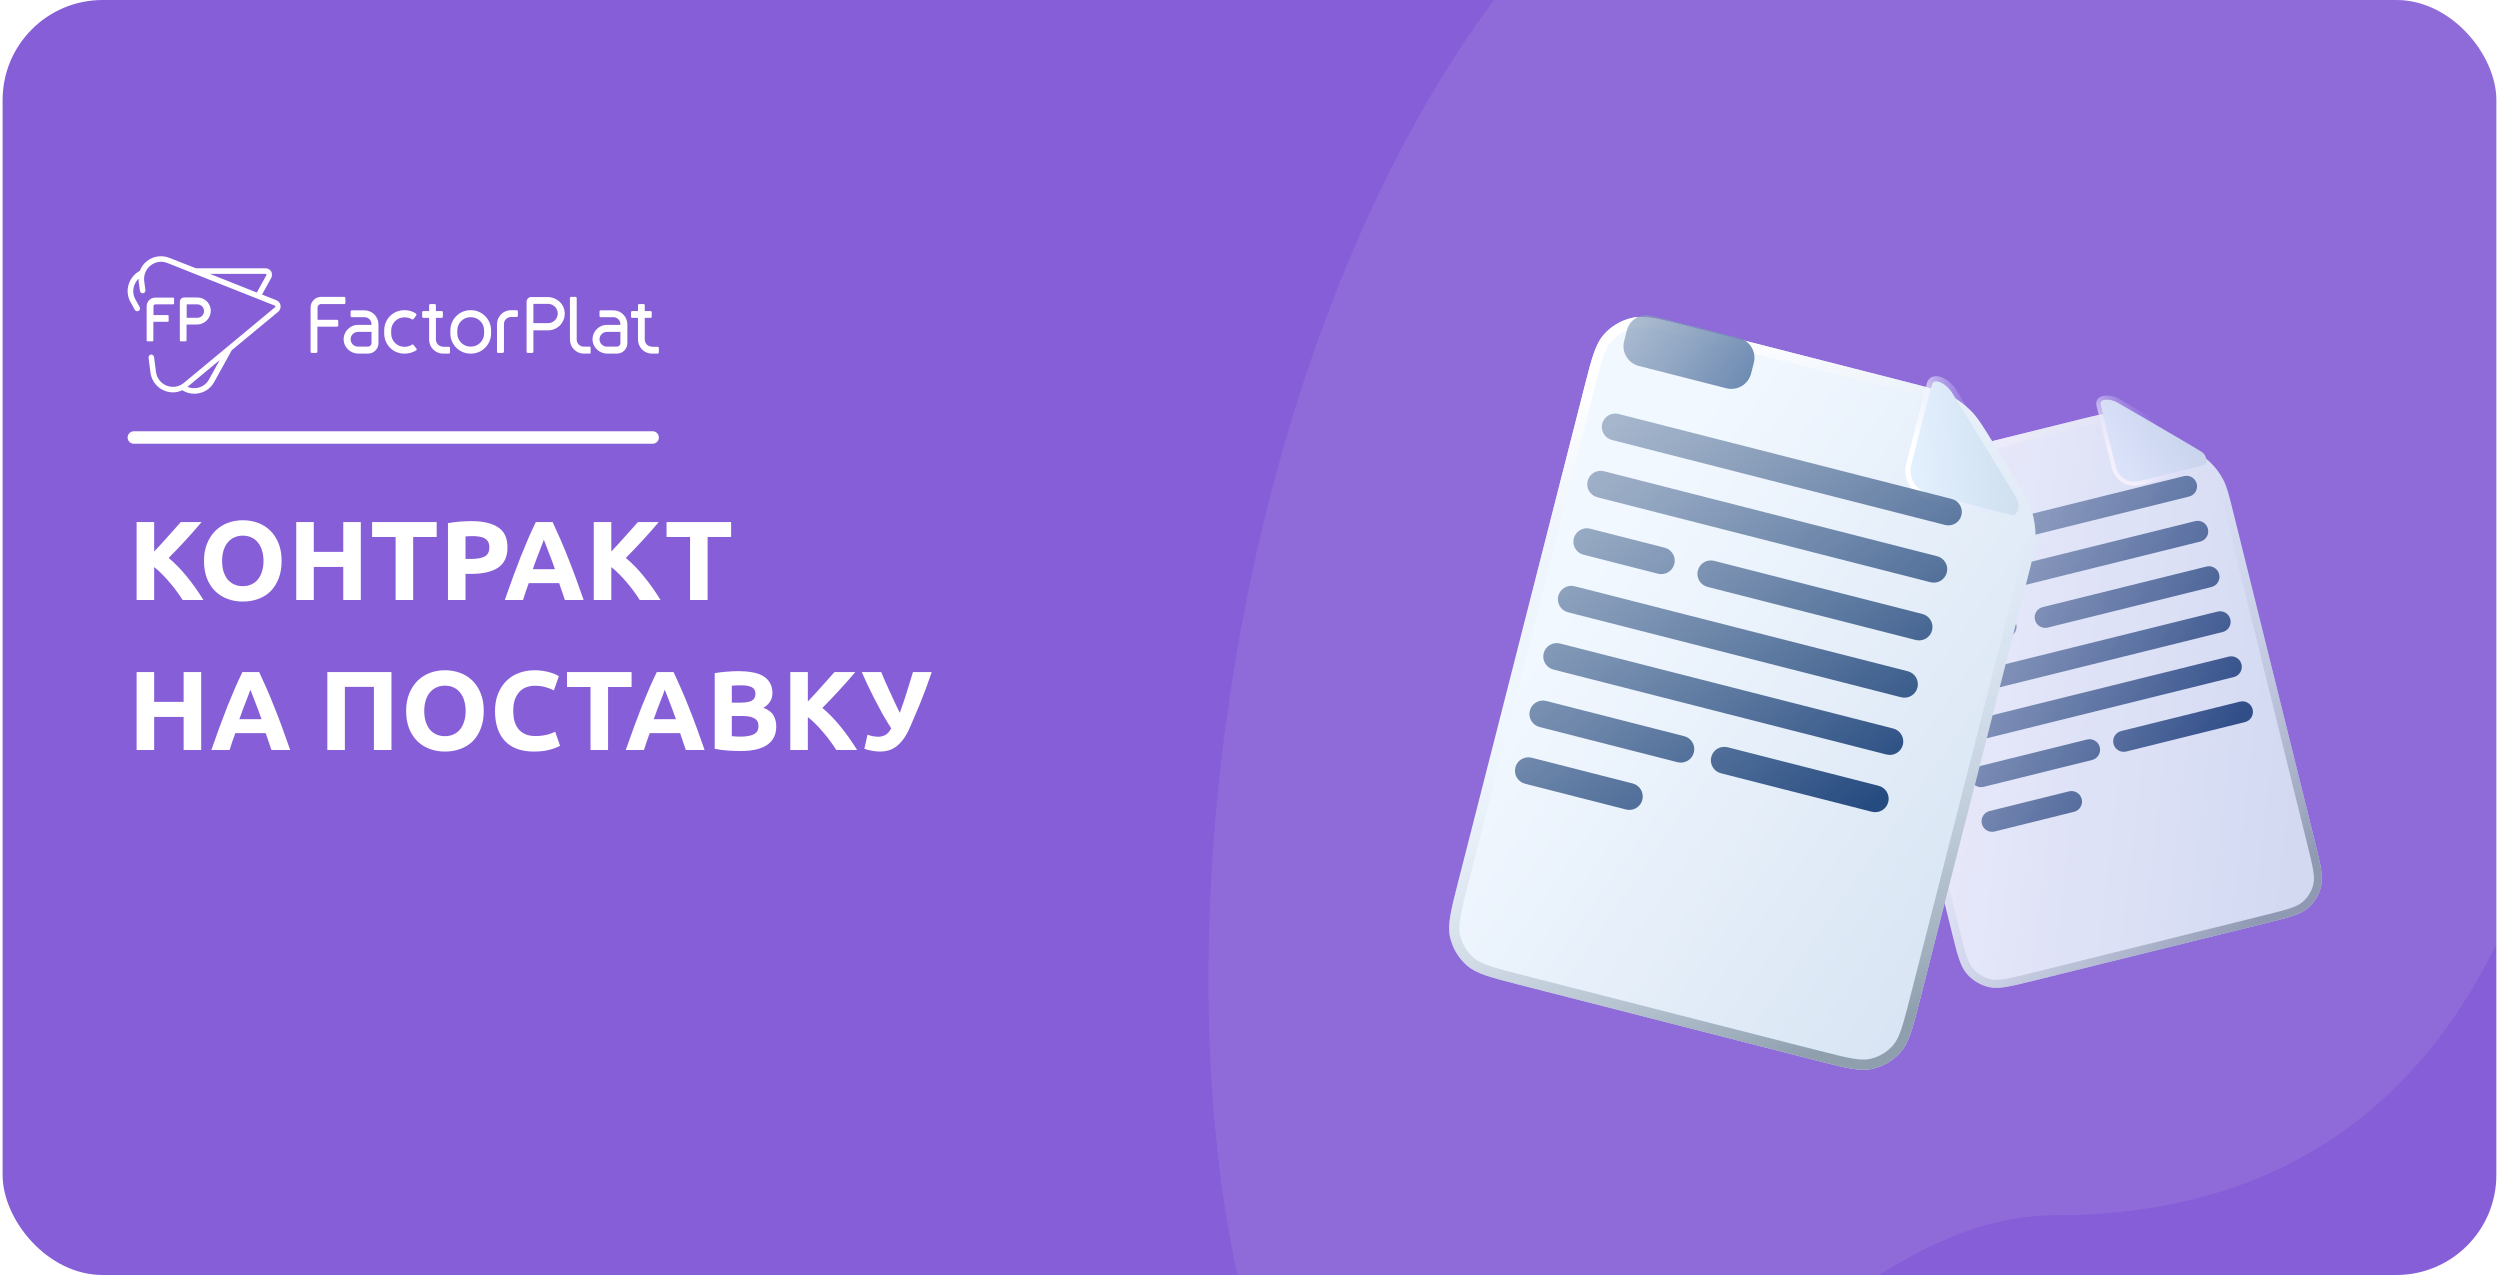 <svg width="400" height="204" viewBox="0 0 400 204" fill="none" xmlns="http://www.w3.org/2000/svg">
<g clip-path="url(#clip0_3204_8377)">
<rect x="0.417" width="399" height="204" rx="16" fill="#865ED7"/>
<path opacity="0.08" d="M324.052 -47.183C209.904 -47.183 172.858 143.789 203.824 223.9C237.957 298.67 278.086 194.445 328.744 194.445C387.744 194.445 413.432 146.845 413.432 76.949C413.432 7.052 374.711 -47.183 324.052 -47.183Z" fill="white"/>
<g opacity="0.9">
<g filter="url(#filter0_di_3204_8377)">
<path d="M325.218 145.812C321.588 146.711 319.773 147.161 318.211 146.798C316.837 146.479 315.6 145.733 314.676 144.667C313.626 143.456 313.176 141.641 312.277 138.01L296.88 75.877C295.981 72.246 295.531 70.431 295.894 68.87C296.213 67.496 296.959 66.258 298.025 65.335C299.236 64.285 301.051 63.835 304.682 62.935L332.828 55.961C335.317 55.344 336.562 55.035 337.804 55.021C338.906 55.009 340.003 55.167 341.056 55.489C342.244 55.853 343.351 56.5 345.565 57.794L349.282 59.965C351.581 61.309 352.731 61.98 353.656 62.875C354.476 63.668 355.164 64.587 355.693 65.598C356.291 66.738 356.611 68.03 357.251 70.615L370.384 123.612C371.283 127.242 371.733 129.057 371.37 130.619C371.051 131.993 370.305 133.23 369.239 134.154C368.028 135.204 366.213 135.654 362.582 136.553L325.218 145.812Z" fill="url(#paint0_linear_3204_8377)"/>
</g>
<g filter="url(#filter1_di_3204_8377)">
<path fill-rule="evenodd" clip-rule="evenodd" d="M298.123 75.569L313.519 137.702C313.974 139.538 314.298 140.84 314.633 141.838C314.964 142.822 315.273 143.402 315.644 143.829C316.39 144.69 317.39 145.293 318.501 145.551C319.051 145.679 319.709 145.682 320.733 145.515C321.772 145.346 323.075 145.024 324.91 144.569L362.274 135.311C364.11 134.856 365.412 134.532 366.41 134.196C367.394 133.866 367.974 133.557 368.401 133.186C369.262 132.44 369.865 131.439 370.123 130.329C370.251 129.778 370.254 129.121 370.087 128.097C369.918 127.057 369.596 125.755 369.141 123.92L356.009 70.923C355.353 68.278 355.069 67.164 354.559 66.192C354.093 65.302 353.488 64.493 352.766 63.795C351.977 63.033 350.989 62.446 348.636 61.071L344.92 58.899C342.654 57.575 341.694 57.023 340.681 56.713C339.754 56.429 338.789 56.29 337.819 56.301C336.76 56.313 335.683 56.572 333.136 57.203L304.99 64.178C303.154 64.633 301.852 64.956 300.854 65.292C299.87 65.623 299.29 65.932 298.863 66.302C298.002 67.049 297.399 68.049 297.141 69.159C297.013 69.71 297.01 70.367 297.177 71.392C297.346 72.431 297.668 73.733 298.123 75.569ZM318.211 146.798C319.773 147.161 321.588 146.711 325.218 145.812L362.582 136.553C366.213 135.654 368.028 135.204 369.239 134.154C370.305 133.23 371.051 131.993 371.37 130.619C371.733 129.057 371.283 127.242 370.384 123.612L357.251 70.615C356.611 68.03 356.291 66.738 355.693 65.598C355.164 64.587 354.476 63.668 353.656 62.875C352.731 61.98 351.581 61.309 349.282 59.965L349.282 59.965L345.565 57.794C343.351 56.5 342.244 55.853 341.056 55.489C340.003 55.167 338.906 55.009 337.804 55.021C336.562 55.035 335.317 55.344 332.828 55.961L304.682 62.935C301.051 63.835 299.236 64.285 298.025 65.335C296.959 66.258 296.213 67.496 295.894 68.87C295.531 70.431 295.981 72.246 296.88 75.877L312.277 138.01C313.176 141.641 313.626 143.456 314.676 144.667C315.6 145.733 316.837 146.479 318.211 146.798Z" fill="url(#paint1_linear_3204_8377)"/>
</g>
<g filter="url(#filter2_d_3204_8377)">
<path d="M354.935 65.672L344.467 68.266C342.8 68.679 341.137 67.729 340.742 66.136L338.239 56.032C337.991 55.033 339.786 54.992 340.984 55.705C340.984 55.705 353.803 63.133 354.537 63.654C355.271 64.176 355.468 65.571 354.935 65.672Z" fill="url(#paint2_linear_3204_8377)"/>
</g>
<g filter="url(#filter3_d_3204_8377)">
<path fill-rule="evenodd" clip-rule="evenodd" d="M340.986 55.705C340.986 55.705 353.805 63.133 354.539 63.655C355.273 64.177 355.47 65.571 354.937 65.673L344.469 68.267C342.802 68.68 341.139 67.73 340.744 66.137L338.24 56.032C337.993 55.034 339.787 54.993 340.986 55.705ZM355.078 66.297C355.522 66.203 355.736 65.845 355.817 65.569C355.899 65.29 355.891 64.984 355.844 64.711C355.75 64.176 355.455 63.521 354.91 63.133C354.697 62.982 353.722 62.4 352.437 61.642C351.13 60.871 349.458 59.893 347.81 58.932C346.161 57.97 344.535 57.025 343.322 56.321C342.715 55.968 342.211 55.676 341.859 55.472L341.31 55.153C340.605 54.735 339.727 54.532 339.019 54.589C338.672 54.617 338.275 54.716 337.975 54.978C337.627 55.283 337.505 55.725 337.619 56.186L340.123 66.291C340.609 68.254 342.641 69.379 344.623 68.888L355.078 66.297Z" fill="url(#paint3_linear_3204_8377)"/>
</g>
<g filter="url(#filter4_dd_3204_8377)">
<path d="M303.472 76.823C303.132 75.451 303.969 74.062 305.342 73.722L316.347 70.995C317.72 70.655 319.108 71.492 319.448 72.864L319.784 74.218C320.124 75.59 319.287 76.979 317.914 77.319L306.909 80.046C305.536 80.386 304.148 79.549 303.808 78.177L303.472 76.823Z" fill="url(#paint4_linear_3204_8377)"/>
</g>
<g filter="url(#filter5_dd_3204_8377)">
<path fill-rule="evenodd" clip-rule="evenodd" d="M306.29 88.605C306.065 87.701 306.617 86.786 307.521 86.562L349.438 76.175C350.342 75.951 351.257 76.502 351.481 77.407C351.705 78.311 351.154 79.226 350.25 79.45L308.333 89.837C307.428 90.061 306.514 89.509 306.29 88.605ZM308.075 95.81C307.851 94.905 308.402 93.99 309.306 93.766L351.223 83.38C352.128 83.156 353.042 83.707 353.266 84.611C353.491 85.516 352.939 86.43 352.035 86.654L310.118 97.041C309.214 97.265 308.299 96.714 308.075 95.81ZM309.957 102.99C309.733 102.086 310.284 101.171 311.189 100.947L320.562 98.624C321.466 98.4 322.381 98.952 322.605 99.856C322.829 100.76 322.277 101.675 321.373 101.899L312 104.222C311.096 104.446 310.181 103.894 309.957 102.99ZM325.595 99.183C325.371 98.278 325.922 97.364 326.827 97.14L353.025 90.648C353.929 90.424 354.844 90.975 355.068 91.88C355.292 92.784 354.741 93.699 353.836 93.923L327.638 100.414C326.734 100.639 325.819 100.087 325.595 99.183ZM311.661 110.282C311.437 109.378 311.989 108.463 312.893 108.239L354.81 97.852C355.714 97.628 356.629 98.18 356.853 99.084C357.077 99.988 356.526 100.903 355.621 101.127L313.704 111.514C312.8 111.738 311.885 111.187 311.661 110.282ZM314.678 115.444C313.774 115.668 313.222 116.582 313.447 117.487C313.671 118.391 314.585 118.942 315.49 118.718L357.407 108.332C358.311 108.107 358.862 107.193 358.638 106.288C358.414 105.384 357.499 104.833 356.595 105.057L314.678 115.444ZM317.098 131.808C316.874 130.904 317.425 129.989 318.329 129.765L331.031 126.617C331.935 126.393 332.85 126.945 333.074 127.849C333.298 128.753 332.747 129.668 331.842 129.892L319.141 133.039C318.237 133.264 317.322 132.712 317.098 131.808ZM338.155 119.011C337.931 118.106 338.482 117.192 339.386 116.968L358.38 112.261C359.284 112.037 360.199 112.588 360.423 113.493C360.647 114.397 360.096 115.312 359.191 115.536L340.198 120.242C339.294 120.466 338.379 119.915 338.155 119.011ZM315.328 124.667C315.104 123.763 315.656 122.848 316.56 122.624L333.921 118.322C334.825 118.098 335.74 118.649 335.964 119.554C336.188 120.458 335.637 121.373 334.733 121.597L317.371 125.899C316.467 126.123 315.552 125.571 315.328 124.667Z" fill="url(#paint5_linear_3204_8377)"/>
</g>
</g>
<g filter="url(#filter6_di_3204_8377)">
<path d="M243.134 143.395C238.517 142.217 236.209 141.628 234.674 140.28C233.325 139.094 232.386 137.511 231.991 135.759C231.542 133.766 232.131 131.458 233.309 126.841L253.465 47.828C254.643 43.211 255.231 40.903 256.58 39.368C257.766 38.019 259.348 37.08 261.101 36.685C263.094 36.236 265.402 36.825 270.019 38.003L305.812 47.134C308.977 47.941 310.56 48.345 311.963 49.078C313.207 49.727 314.343 50.565 315.33 51.562C316.444 52.686 317.297 54.079 319.003 56.865L321.866 61.542C323.637 64.435 324.522 65.882 325.022 67.443C325.465 68.827 325.683 70.273 325.668 71.727C325.652 73.366 325.233 75.01 324.394 78.296L307.202 145.691C306.024 150.308 305.436 152.616 304.087 154.15C302.901 155.499 301.319 156.439 299.566 156.833C297.573 157.282 295.265 156.693 290.648 155.516L243.134 143.395Z" fill="url(#paint6_linear_3204_8377)"/>
</g>
<g filter="url(#filter7_di_3204_8377)">
<path fill-rule="evenodd" clip-rule="evenodd" d="M255.045 48.231L234.889 127.244C234.294 129.579 233.872 131.235 233.648 132.557C233.426 133.86 233.424 134.698 233.582 135.4C233.901 136.817 234.66 138.096 235.751 139.055C236.292 139.53 237.028 139.929 238.278 140.359C239.547 140.795 241.202 141.219 243.537 141.815L291.051 153.935C293.386 154.531 295.042 154.952 296.364 155.177C297.668 155.398 298.505 155.401 299.208 155.242C300.624 154.924 301.904 154.164 302.862 153.073C303.338 152.533 303.736 151.796 304.166 150.546C304.603 149.278 305.026 147.622 305.622 145.288L322.814 77.893C323.672 74.53 324.023 73.108 324.038 71.71C324.05 70.431 323.858 69.158 323.469 67.94C323.043 66.609 322.287 65.354 320.475 62.394L317.612 57.717C315.867 54.866 315.121 53.668 314.172 52.71C313.303 51.833 312.303 51.095 311.208 50.523C310.012 49.899 308.648 49.54 305.409 48.714L269.615 39.583C267.281 38.988 265.625 38.566 264.303 38.342C262.999 38.12 262.162 38.118 261.459 38.276C260.043 38.595 258.763 39.354 257.805 40.445C257.329 40.986 256.93 41.722 256.5 42.973C256.064 44.241 255.641 45.896 255.045 48.231ZM234.674 140.28C236.209 141.628 238.517 142.217 243.134 143.395L290.648 155.516C295.265 156.693 297.573 157.282 299.566 156.833C301.319 156.439 302.901 155.499 304.087 154.15C305.436 152.616 306.024 150.308 307.202 145.691L324.394 78.296C325.233 75.01 325.652 73.366 325.668 71.727C325.683 70.273 325.465 68.827 325.022 67.443C324.522 65.882 323.637 64.435 321.866 61.542L321.866 61.542L319.003 56.865C317.297 54.079 316.444 52.686 315.33 51.562C314.343 50.565 313.207 49.727 311.963 49.078C310.56 48.345 308.977 47.941 305.812 47.134L270.019 38.003C265.402 36.825 263.094 36.236 261.101 36.685C259.348 37.08 257.766 38.019 256.58 39.368C255.231 40.903 254.643 43.211 253.465 47.828L233.309 126.841C232.131 131.458 231.542 133.766 231.991 135.759C232.386 137.511 233.325 139.094 234.674 140.28Z" fill="url(#paint7_linear_3204_8377)"/>
</g>
<g filter="url(#filter8_d_3204_8377)">
<path d="M324.774 71.357L311.463 67.961C309.343 67.421 308.049 65.352 308.565 63.327L311.843 50.477C312.167 49.207 314.206 50.242 315.121 51.764C315.121 51.764 325.034 67.825 325.543 68.852C326.053 69.88 325.434 71.564 324.774 71.357Z" fill="url(#paint8_linear_3204_8377)"/>
</g>
<g filter="url(#filter9_d_3204_8377)">
<path fill-rule="evenodd" clip-rule="evenodd" d="M315.122 51.763C315.122 51.763 325.035 67.824 325.544 68.852C326.053 69.879 325.435 71.564 324.775 71.356L311.463 67.961C309.344 67.42 308.049 65.352 308.566 63.326L311.844 50.476C312.168 49.206 314.207 50.242 315.122 51.763ZM324.557 72.142C325.112 72.304 325.568 72.031 325.826 71.77C326.085 71.506 326.261 71.158 326.372 70.823C326.59 70.167 326.653 69.254 326.275 68.49C326.127 68.192 325.384 66.951 324.398 65.325C323.396 63.673 322.108 61.568 320.837 59.496C319.566 57.423 318.311 55.383 317.373 53.861C316.904 53.1 316.515 52.469 316.243 52.028L315.818 51.339C315.279 50.445 314.416 49.688 313.588 49.326C313.181 49.148 312.675 49.019 312.181 49.133C311.607 49.265 311.203 49.688 311.054 50.275L307.776 63.124C307.139 65.621 308.741 68.108 311.262 68.751L324.557 72.142Z" fill="url(#paint9_linear_3204_8377)"/>
</g>
<g filter="url(#filter10_dd_3204_8377)">
<path d="M260.294 52.864C260.74 51.119 262.516 50.065 264.261 50.51L278.257 54.081C280.002 54.526 281.056 56.302 280.611 58.047L280.172 59.768C279.727 61.514 277.951 62.568 276.205 62.122L262.21 58.552C260.464 58.107 259.41 56.331 259.855 54.586L260.294 52.864Z" fill="url(#paint10_linear_3204_8377)"/>
</g>
<g filter="url(#filter11_dd_3204_8377)">
<path fill-rule="evenodd" clip-rule="evenodd" d="M256.358 67.784C256.652 66.634 257.822 65.94 258.972 66.233L312.276 79.831C313.426 80.124 314.121 81.294 313.827 82.444C313.534 83.594 312.364 84.289 311.214 83.995L257.91 70.398C256.76 70.104 256.065 68.934 256.358 67.784ZM254.022 76.946C254.315 75.796 255.485 75.102 256.635 75.395L309.939 88.993C311.089 89.286 311.784 90.456 311.491 91.606C311.197 92.756 310.027 93.451 308.877 93.157L255.573 79.559C254.423 79.266 253.728 78.096 254.022 76.946ZM251.807 86.139C252.101 84.989 253.271 84.295 254.421 84.588L266.34 87.629C267.49 87.922 268.185 89.092 267.891 90.242C267.598 91.392 266.428 92.087 265.278 91.793L253.358 88.753C252.209 88.459 251.514 87.289 251.807 86.139ZM271.653 91.288C271.946 90.138 273.116 89.444 274.266 89.737L307.582 98.236C308.732 98.529 309.426 99.699 309.133 100.849C308.839 101.999 307.669 102.693 306.519 102.4L273.204 93.901C272.054 93.608 271.36 92.438 271.653 91.288ZM249.327 95.35C249.62 94.201 250.79 93.506 251.94 93.799L305.244 107.397C306.394 107.691 307.089 108.861 306.796 110.011C306.502 111.161 305.332 111.855 304.182 111.562L250.878 97.964C249.728 97.671 249.033 96.501 249.327 95.35ZM249.603 102.961C248.453 102.668 247.283 103.362 246.99 104.512C246.696 105.662 247.391 106.832 248.541 107.126L301.845 120.723C302.995 121.017 304.165 120.322 304.459 119.172C304.752 118.022 304.057 116.852 302.908 116.559L249.603 102.961ZM242.459 122.786C242.752 121.636 243.922 120.942 245.072 121.235L261.224 125.355C262.374 125.649 263.069 126.819 262.775 127.969C262.482 129.119 261.312 129.813 260.162 129.52L244.01 125.399C242.86 125.106 242.165 123.936 242.459 122.786ZM273.803 121.11C274.097 119.96 275.267 119.266 276.417 119.559L300.57 125.721C301.72 126.014 302.415 127.184 302.121 128.334C301.828 129.484 300.658 130.178 299.508 129.885L275.354 123.723C274.204 123.43 273.51 122.26 273.803 121.11ZM244.775 113.705C245.069 112.555 246.239 111.861 247.389 112.154L269.466 117.786C270.616 118.079 271.311 119.249 271.017 120.399C270.724 121.549 269.554 122.244 268.404 121.951L246.326 116.319C245.176 116.025 244.482 114.855 244.775 113.705Z" fill="url(#paint11_linear_3204_8377)"/>
</g>
<path d="M75.37 56.58H75.259C73.504 56.58 72.056 55.122 72.056 53.357V52.852C72.056 51.086 73.504 49.629 75.259 49.629H75.37C77.124 49.629 78.573 51.086 78.573 52.852V53.357C78.573 55.122 77.124 56.58 75.37 56.58ZM75.259 50.75C74.117 50.75 73.17 51.703 73.17 52.852V53.357C73.17 54.506 74.117 55.459 75.259 55.459H75.37C76.512 55.459 77.459 54.506 77.459 53.357V52.852C77.459 51.703 76.512 50.75 75.37 50.75H75.259Z" fill="white"/>
<path d="M55.069 47.499H51.365C50.446 47.499 49.694 48.255 49.694 49.18V56.272C49.694 56.384 49.778 56.468 49.889 56.468H50.585C50.697 56.468 50.78 56.384 50.78 56.272V52.264H53.927C54.038 52.264 54.122 52.179 54.122 52.067V51.367C54.122 51.255 54.038 51.17 53.927 51.17H50.808V49.209C50.808 48.9 51.059 48.648 51.365 48.648H55.069C55.18 48.648 55.264 48.564 55.264 48.452V47.751C55.264 47.583 55.18 47.499 55.069 47.499Z" fill="white"/>
<path d="M58.884 56.58H57.352C56.127 56.58 55.069 55.655 54.985 54.45C54.902 53.104 55.96 51.983 57.269 51.983H59.441V51.871C59.441 51.254 58.94 50.75 58.327 50.75H56.294C56.182 50.75 56.099 50.666 56.099 50.554V49.853C56.099 49.741 56.182 49.657 56.294 49.657H58.327C59.552 49.657 60.555 50.666 60.555 51.899V54.926C60.555 55.823 59.803 56.58 58.884 56.58ZM57.269 53.104C56.628 53.104 56.099 53.637 56.099 54.282C56.099 54.926 56.628 55.459 57.269 55.459H58.884C59.19 55.459 59.441 55.206 59.441 54.898V53.104H57.269Z" fill="white"/>
<path d="M64.788 56.58H64.677C62.894 56.58 61.474 55.15 61.474 53.357V52.852C61.474 51.058 62.894 49.629 64.677 49.629H64.788C65.428 49.629 66.041 49.825 66.542 50.161C66.626 50.218 66.654 50.358 66.598 50.47L66.18 51.03C66.125 51.114 65.985 51.142 65.902 51.086C65.568 50.89 65.206 50.778 64.788 50.778H64.677C63.535 50.778 62.588 51.731 62.588 52.88V53.385C62.588 54.534 63.535 55.487 64.677 55.487H64.788C65.178 55.487 65.568 55.375 65.902 55.15C65.985 55.094 66.125 55.094 66.18 55.206L66.626 55.767C66.71 55.851 66.682 55.991 66.57 56.075C66.041 56.384 65.428 56.58 64.788 56.58Z" fill="white"/>
<path d="M80.41 56.468H79.714C79.603 56.468 79.519 56.384 79.519 56.272V51.871C79.519 50.638 80.522 49.629 81.747 49.629H82.666C82.777 49.629 82.861 49.713 82.861 49.825V50.526C82.861 50.638 82.777 50.722 82.666 50.722H81.747C81.134 50.722 80.633 51.227 80.633 51.843V56.243C80.605 56.384 80.522 56.468 80.41 56.468Z" fill="white"/>
<path d="M85.145 56.468H84.448C84.337 56.468 84.253 56.384 84.253 56.272V48.283C84.253 47.863 84.588 47.527 85.005 47.527H87.623C89.043 47.527 90.269 48.592 90.352 49.993C90.463 51.535 89.238 52.852 87.707 52.852H85.34V56.3C85.34 56.384 85.256 56.468 85.145 56.468ZM85.34 51.703H87.707C88.542 51.703 89.238 51.002 89.238 50.161C89.238 49.321 88.542 48.62 87.707 48.62H85.34V51.703Z" fill="white"/>
<path d="M94.334 56.58H93.415C92.19 56.58 91.188 55.571 91.188 54.338V47.695C91.188 47.583 91.271 47.499 91.382 47.499H92.079C92.19 47.499 92.274 47.583 92.274 47.695V54.338C92.274 54.954 92.775 55.459 93.388 55.459H94.306C94.418 55.459 94.501 55.543 94.501 55.655V56.356C94.529 56.496 94.446 56.58 94.334 56.58Z" fill="white"/>
<path d="M70.859 55.459C70.246 55.459 69.745 54.954 69.745 54.338V50.862H70.664C70.775 50.862 70.859 50.778 70.859 50.666V49.965C70.859 49.853 70.775 49.769 70.664 49.769H69.745V48.844C69.745 48.732 69.661 48.648 69.55 48.648H68.854C68.742 48.648 68.659 48.732 68.659 48.844V49.769H67.74C67.629 49.769 67.545 49.853 67.545 49.965V50.666C67.545 50.778 67.629 50.862 67.74 50.862H68.659V54.338C68.659 55.571 69.661 56.58 70.887 56.58H71.806C71.917 56.58 72.001 56.496 72.001 56.384V55.683C72.001 55.571 71.917 55.487 71.806 55.487H70.859V55.459Z" fill="white"/>
<path d="M98.706 56.58H97.174C95.949 56.58 94.891 55.655 94.807 54.45C94.724 53.104 95.782 51.983 97.091 51.983H99.263V51.871C99.263 51.254 98.762 50.75 98.149 50.75H96.116C96.005 50.75 95.921 50.666 95.921 50.554V49.853C95.921 49.741 96.005 49.657 96.116 49.657H98.149C99.374 49.657 100.377 50.666 100.377 51.899V54.926C100.377 55.823 99.625 56.58 98.706 56.58ZM97.091 53.104C96.45 53.104 95.921 53.637 95.921 54.282C95.921 54.926 96.45 55.459 97.091 55.459H98.706C99.012 55.459 99.263 55.206 99.263 54.898V53.104H97.091Z" fill="white"/>
<path d="M104.276 55.459C103.663 55.459 103.162 54.954 103.162 54.338V50.862H104.081C104.192 50.862 104.276 50.778 104.276 50.666V49.965C104.276 49.853 104.192 49.769 104.081 49.769H103.162V48.844C103.162 48.732 103.078 48.648 102.967 48.648H102.271C102.159 48.648 102.076 48.732 102.076 48.844V49.769H101.157C101.045 49.769 100.962 49.853 100.962 49.965V50.666C100.962 50.778 101.045 50.862 101.157 50.862H102.076V54.338C102.076 55.571 103.078 56.58 104.304 56.58H105.223C105.334 56.58 105.418 56.496 105.418 56.384V55.683C105.418 55.571 105.334 55.487 105.223 55.487H104.276V55.459Z" fill="white"/>
<path d="M23.464 49.003V54.459C23.464 54.547 23.529 54.613 23.617 54.613H24.382C24.469 54.613 24.535 54.547 24.535 54.459V51.489H26.83C26.918 51.489 26.983 51.423 26.983 51.335V50.565C26.983 50.477 26.918 50.411 26.83 50.411H24.557V49.003C24.557 48.827 24.688 48.695 24.863 48.695H27.704C27.792 48.695 27.858 48.629 27.858 48.541V47.771C27.858 47.683 27.792 47.617 27.704 47.617H24.863C24.098 47.595 23.464 48.233 23.464 49.003Z" fill="white"/>
<path d="M31.573 47.595H29.475C29.081 47.595 28.775 47.903 28.775 48.299V54.459C28.775 54.547 28.841 54.614 28.928 54.614H29.693C29.781 54.614 29.846 54.547 29.846 54.459V51.929H31.486C32.644 51.929 33.628 51.049 33.715 49.905C33.825 48.651 32.819 47.595 31.573 47.595ZM31.573 50.851H29.868V48.695H31.573C32.163 48.695 32.644 49.179 32.644 49.773C32.644 50.367 32.163 50.851 31.573 50.851Z" fill="white"/>
<path fill-rule="evenodd" clip-rule="evenodd" d="M44.248 48.047L41.926 47.128L43.4 44.466C43.561 44.141 43.558 43.761 43.397 43.437C43.203 43.129 42.869 42.927 42.503 42.927H31.353L27.085 41.248C25.903 40.79 24.522 40.969 23.522 41.765C22.992 42.187 22.585 42.739 22.365 43.343C21.542 43.774 20.901 44.527 20.607 45.434C20.281 46.397 20.376 47.431 20.887 48.343L20.887 48.344L21.568 49.582C21.696 49.775 21.957 49.859 22.165 49.754C22.385 49.644 22.469 49.344 22.346 49.134L21.669 47.903L21.668 47.901C21.287 47.235 21.225 46.444 21.468 45.709C21.614 45.282 21.856 44.898 22.169 44.587C22.165 44.749 22.172 44.918 22.193 45.093L22.391 46.555C22.437 46.783 22.645 46.94 22.874 46.94C23.104 46.894 23.272 46.694 23.272 46.458L23.073 44.992C22.952 44.015 23.336 43.081 24.105 42.469C24.872 41.86 25.881 41.717 26.791 42.084L43.979 48.906C44.076 48.939 44.078 49.097 44.003 49.158L29.421 61.26C28.656 61.908 27.599 62.066 26.67 61.708C25.742 61.342 25.095 60.51 24.953 59.511L24.953 59.51L24.646 57.107C24.6 56.876 24.392 56.721 24.163 56.721C23.935 56.767 23.765 56.963 23.765 57.202L24.073 59.613L24.073 59.613C24.23 60.895 25.125 62.074 26.338 62.524C26.773 62.686 27.215 62.78 27.683 62.78C28.203 62.78 28.7 62.659 29.173 62.439C29.755 62.813 30.416 63 31.114 63C31.366 63 31.625 62.977 31.888 62.906C32.913 62.693 33.773 62.035 34.282 61.102L34.283 61.102L37.081 56.036L44.604 49.803C44.826 49.548 44.939 49.197 44.887 48.859C44.832 48.498 44.582 48.187 44.248 48.047ZM29.994 61.896L35.154 57.611L33.455 60.686L33.454 60.688C33.072 61.397 32.428 61.865 31.657 62.05C31.079 62.169 30.506 62.117 29.994 61.896ZM42.481 43.816C42.616 43.816 42.663 43.931 42.611 44.037L41.091 46.808L33.575 43.816H42.481Z" fill="white"/>
<line x1="21.418" y1="70" x2="104.417" y2="70" stroke="white" stroke-width="2" stroke-linecap="round"/>
<g filter="url(#filter12_d_3204_8377)">
<path d="M29.22 94C28.968 93.592 28.668 93.154 28.32 92.686C27.983 92.206 27.611 91.732 27.203 91.264C26.808 90.784 26.393 90.328 25.962 89.896C25.529 89.452 25.098 89.062 24.666 88.726V94H21.858V81.526H24.666V86.242C25.398 85.474 26.13 84.676 26.861 83.848C27.605 83.008 28.296 82.234 28.931 81.526H32.261C31.41 82.534 30.552 83.506 29.688 84.442C28.835 85.378 27.936 86.32 26.988 87.268C27.983 88.096 28.944 89.08 29.867 90.22C30.803 91.36 31.698 92.62 32.55 94H29.22ZM35.536 87.754C35.536 88.366 35.608 88.918 35.752 89.41C35.908 89.902 36.124 90.328 36.4 90.688C36.688 91.036 37.036 91.306 37.444 91.498C37.852 91.69 38.32 91.786 38.848 91.786C39.364 91.786 39.826 91.69 40.234 91.498C40.654 91.306 41.002 91.036 41.278 90.688C41.566 90.328 41.782 89.902 41.926 89.41C42.082 88.918 42.16 88.366 42.16 87.754C42.16 87.142 42.082 86.59 41.926 86.098C41.782 85.594 41.566 85.168 41.278 84.82C41.002 84.46 40.654 84.184 40.234 83.992C39.826 83.8 39.364 83.704 38.848 83.704C38.32 83.704 37.852 83.806 37.444 84.01C37.036 84.202 36.688 84.478 36.4 84.838C36.124 85.186 35.908 85.612 35.752 86.116C35.608 86.608 35.536 87.154 35.536 87.754ZM45.058 87.754C45.058 88.822 44.896 89.764 44.572 90.58C44.26 91.384 43.828 92.062 43.276 92.614C42.724 93.154 42.064 93.562 41.296 93.838C40.54 94.114 39.724 94.252 38.848 94.252C37.996 94.252 37.192 94.114 36.436 93.838C35.68 93.562 35.02 93.154 34.456 92.614C33.892 92.062 33.448 91.384 33.124 90.58C32.8 89.764 32.638 88.822 32.638 87.754C32.638 86.686 32.806 85.75 33.142 84.946C33.478 84.13 33.928 83.446 34.492 82.894C35.068 82.342 35.728 81.928 36.472 81.652C37.228 81.376 38.02 81.238 38.848 81.238C39.7 81.238 40.504 81.376 41.26 81.652C42.016 81.928 42.676 82.342 43.24 82.894C43.804 83.446 44.248 84.13 44.572 84.946C44.896 85.75 45.058 86.686 45.058 87.754ZM54.922 81.526H57.73V94H54.922V88.708H50.206V94H47.398V81.526H50.206V86.296H54.922V81.526ZM69.869 81.526V83.92H66.107V94H63.299V83.92H59.537V81.526H69.869ZM75.418 81.382C77.278 81.382 78.706 81.712 79.702 82.372C80.698 83.02 81.196 84.088 81.196 85.576C81.196 87.076 80.692 88.162 79.684 88.834C78.676 89.494 77.236 89.824 75.364 89.824H74.482V94H71.674V81.706C72.286 81.586 72.934 81.502 73.618 81.454C74.302 81.406 74.902 81.382 75.418 81.382ZM75.598 83.776C75.394 83.776 75.19 83.782 74.986 83.794C74.794 83.806 74.626 83.818 74.482 83.83V87.43H75.364C76.336 87.43 77.068 87.298 77.56 87.034C78.052 86.77 78.298 86.278 78.298 85.558C78.298 85.21 78.232 84.922 78.1 84.694C77.98 84.466 77.8 84.286 77.56 84.154C77.332 84.01 77.05 83.914 76.714 83.866C76.378 83.806 76.006 83.776 75.598 83.776ZM90.379 94C90.247 93.568 90.097 93.124 89.929 92.668C89.773 92.212 89.617 91.756 89.461 91.3H84.601C84.445 91.756 84.283 92.212 84.115 92.668C83.959 93.124 83.815 93.568 83.683 94H80.767C81.235 92.656 81.679 91.414 82.099 90.274C82.519 89.134 82.927 88.06 83.323 87.052C83.731 86.044 84.127 85.09 84.511 84.19C84.907 83.278 85.315 82.39 85.735 81.526H88.417C88.825 82.39 89.227 83.278 89.623 84.19C90.019 85.09 90.415 86.044 90.811 87.052C91.219 88.06 91.633 89.134 92.053 90.274C92.473 91.414 92.917 92.656 93.385 94H90.379ZM87.013 84.352C86.953 84.532 86.863 84.778 86.743 85.09C86.623 85.402 86.485 85.762 86.329 86.17C86.173 86.578 85.999 87.028 85.807 87.52C85.627 88.012 85.441 88.528 85.249 89.068H88.795C88.603 88.528 88.417 88.012 88.237 87.52C88.057 87.028 87.883 86.578 87.715 86.17C87.559 85.762 87.421 85.402 87.301 85.09C87.181 84.778 87.085 84.532 87.013 84.352ZM102.362 94C102.11 93.592 101.81 93.154 101.462 92.686C101.126 92.206 100.754 91.732 100.346 91.264C99.95 90.784 99.536 90.328 99.104 89.896C98.672 89.452 98.24 89.062 97.808 88.726V94H95V81.526H97.808V86.242C98.54 85.474 99.272 84.676 100.004 83.848C100.748 83.008 101.438 82.234 102.074 81.526H105.404C104.552 82.534 103.694 83.506 102.83 84.442C101.978 85.378 101.078 86.32 100.13 87.268C101.126 88.096 102.086 89.08 103.01 90.22C103.946 91.36 104.84 92.62 105.692 94H102.362ZM116.979 81.526V83.92H113.217V94H110.409V83.92H106.647V81.526H116.979ZM29.381 105.526H32.19V118H29.381V112.708H24.666V118H21.858V105.526H24.666V110.296H29.381V105.526ZM43.428 118C43.296 117.568 43.146 117.124 42.978 116.668C42.822 116.212 42.666 115.756 42.51 115.3H37.65C37.494 115.756 37.332 116.212 37.164 116.668C37.008 117.124 36.864 117.568 36.732 118H33.816C34.284 116.656 34.728 115.414 35.148 114.274C35.568 113.134 35.976 112.06 36.372 111.052C36.78 110.044 37.176 109.09 37.56 108.19C37.956 107.278 38.364 106.39 38.784 105.526H41.466C41.874 106.39 42.276 107.278 42.672 108.19C43.068 109.09 43.464 110.044 43.86 111.052C44.268 112.06 44.682 113.134 45.102 114.274C45.522 115.414 45.966 116.656 46.434 118H43.428ZM40.062 108.352C40.002 108.532 39.912 108.778 39.792 109.09C39.672 109.402 39.534 109.762 39.378 110.17C39.222 110.578 39.048 111.028 38.856 111.52C38.676 112.012 38.49 112.528 38.298 113.068H41.844C41.652 112.528 41.466 112.012 41.286 111.52C41.106 111.028 40.932 110.578 40.764 110.17C40.608 109.762 40.47 109.402 40.35 109.09C40.23 108.778 40.134 108.532 40.062 108.352ZM62.633 105.526V118H59.825V107.902H55.181V118H52.373V105.526H62.633ZM67.879 111.754C67.879 112.366 67.951 112.918 68.096 113.41C68.251 113.902 68.468 114.328 68.743 114.688C69.031 115.036 69.379 115.306 69.787 115.498C70.195 115.69 70.663 115.786 71.192 115.786C71.707 115.786 72.169 115.69 72.578 115.498C72.998 115.306 73.346 115.036 73.621 114.688C73.909 114.328 74.126 113.902 74.269 113.41C74.425 112.918 74.504 112.366 74.504 111.754C74.504 111.142 74.425 110.59 74.269 110.098C74.126 109.594 73.909 109.168 73.621 108.82C73.346 108.46 72.998 108.184 72.578 107.992C72.169 107.8 71.707 107.704 71.192 107.704C70.663 107.704 70.195 107.806 69.787 108.01C69.379 108.202 69.031 108.478 68.743 108.838C68.468 109.186 68.251 109.612 68.096 110.116C67.951 110.608 67.879 111.154 67.879 111.754ZM77.401 111.754C77.401 112.822 77.24 113.764 76.915 114.58C76.603 115.384 76.171 116.062 75.62 116.614C75.067 117.154 74.407 117.562 73.639 117.838C72.883 118.114 72.067 118.252 71.192 118.252C70.34 118.252 69.535 118.114 68.779 117.838C68.023 117.562 67.364 117.154 66.799 116.614C66.236 116.062 65.791 115.384 65.468 114.58C65.144 113.764 64.981 112.822 64.981 111.754C64.981 110.686 65.15 109.75 65.486 108.946C65.822 108.13 66.272 107.446 66.835 106.894C67.412 106.342 68.072 105.928 68.816 105.652C69.572 105.376 70.364 105.238 71.192 105.238C72.043 105.238 72.847 105.376 73.603 105.652C74.359 105.928 75.019 106.342 75.584 106.894C76.147 107.446 76.591 108.13 76.915 108.946C77.24 109.75 77.401 110.686 77.401 111.754ZM85.43 118.252C83.402 118.252 81.854 117.688 80.786 116.56C79.73 115.432 79.202 113.83 79.202 111.754C79.202 110.722 79.364 109.804 79.688 109C80.012 108.184 80.456 107.5 81.02 106.948C81.584 106.384 82.256 105.958 83.036 105.67C83.816 105.382 84.662 105.238 85.574 105.238C86.102 105.238 86.582 105.28 87.014 105.364C87.446 105.436 87.824 105.526 88.148 105.634C88.472 105.73 88.742 105.832 88.958 105.94C89.174 106.048 89.33 106.132 89.426 106.192L88.616 108.46C88.232 108.256 87.782 108.082 87.266 107.938C86.762 107.794 86.186 107.722 85.538 107.722C85.106 107.722 84.68 107.794 84.26 107.938C83.852 108.082 83.486 108.316 83.162 108.64C82.85 108.952 82.598 109.36 82.406 109.864C82.214 110.368 82.118 110.98 82.118 111.7C82.118 112.276 82.178 112.816 82.298 113.32C82.43 113.812 82.634 114.238 82.91 114.598C83.198 114.958 83.57 115.246 84.026 115.462C84.482 115.666 85.034 115.768 85.682 115.768C86.09 115.768 86.456 115.744 86.78 115.696C87.104 115.648 87.392 115.594 87.644 115.534C87.896 115.462 88.118 115.384 88.31 115.3C88.502 115.216 88.676 115.138 88.832 115.066L89.606 117.316C89.21 117.556 88.652 117.772 87.932 117.964C87.212 118.156 86.378 118.252 85.43 118.252ZM101.053 105.526V107.92H97.291V118H94.483V107.92H90.721V105.526H101.053ZM109.733 118C109.601 117.568 109.451 117.124 109.283 116.668C109.127 116.212 108.971 115.756 108.815 115.3H103.955C103.799 115.756 103.637 116.212 103.469 116.668C103.313 117.124 103.169 117.568 103.037 118H100.121C100.589 116.656 101.033 115.414 101.453 114.274C101.873 113.134 102.281 112.06 102.677 111.052C103.085 110.044 103.481 109.09 103.865 108.19C104.261 107.278 104.669 106.39 105.089 105.526H107.771C108.179 106.39 108.581 107.278 108.977 108.19C109.373 109.09 109.769 110.044 110.165 111.052C110.573 112.06 110.987 113.134 111.407 114.274C111.827 115.414 112.271 116.656 112.739 118H109.733ZM106.367 108.352C106.307 108.532 106.217 108.778 106.097 109.09C105.977 109.402 105.839 109.762 105.683 110.17C105.527 110.578 105.353 111.028 105.161 111.52C104.981 112.012 104.795 112.528 104.603 113.068H108.149C107.957 112.528 107.771 112.012 107.591 111.52C107.411 111.028 107.237 110.578 107.069 110.17C106.913 109.762 106.775 109.402 106.655 109.09C106.535 108.778 106.439 108.532 106.367 108.352ZM118.512 118.162C117.828 118.162 117.144 118.138 116.46 118.09C115.788 118.054 115.086 117.958 114.354 117.802V105.706C114.93 105.598 115.56 105.52 116.244 105.472C116.928 105.412 117.564 105.382 118.152 105.382C118.944 105.382 119.67 105.442 120.33 105.562C121.002 105.67 121.578 105.862 122.058 106.138C122.538 106.414 122.91 106.78 123.174 107.236C123.45 107.68 123.588 108.232 123.588 108.892C123.588 109.888 123.108 110.674 122.148 111.25C122.94 111.55 123.48 111.958 123.768 112.474C124.056 112.99 124.2 113.572 124.2 114.22C124.2 115.528 123.72 116.512 122.76 117.172C121.812 117.832 120.396 118.162 118.512 118.162ZM117.09 112.564V115.786C117.294 115.81 117.516 115.828 117.756 115.84C117.996 115.852 118.26 115.858 118.548 115.858C119.388 115.858 120.066 115.738 120.582 115.498C121.098 115.258 121.356 114.814 121.356 114.166C121.356 113.59 121.14 113.182 120.708 112.942C120.276 112.69 119.658 112.564 118.854 112.564H117.09ZM117.09 110.422H118.458C119.322 110.422 119.94 110.314 120.312 110.098C120.684 109.87 120.87 109.51 120.87 109.018C120.87 108.514 120.678 108.16 120.294 107.956C119.91 107.752 119.346 107.65 118.602 107.65C118.362 107.65 118.104 107.656 117.828 107.668C117.552 107.668 117.306 107.68 117.09 107.704V110.422ZM133.809 118C133.557 117.592 133.257 117.154 132.909 116.686C132.573 116.206 132.201 115.732 131.793 115.264C131.397 114.784 130.983 114.328 130.551 113.896C130.119 113.452 129.687 113.062 129.255 112.726V118H126.447V105.526H129.255V110.242C129.987 109.474 130.719 108.676 131.451 107.848C132.195 107.008 132.885 106.234 133.521 105.526H136.851C135.999 106.534 135.141 107.506 134.277 108.442C133.425 109.378 132.525 110.32 131.577 111.268C132.573 112.096 133.533 113.08 134.457 114.22C135.393 115.36 136.287 116.62 137.139 118H133.809ZM145.605 114.346C145.257 115.138 144.891 115.792 144.507 116.308C144.123 116.812 143.727 117.208 143.319 117.496C142.911 117.784 142.497 117.982 142.077 118.09C141.657 118.198 141.231 118.252 140.799 118.252C140.391 118.252 139.965 118.21 139.521 118.126C139.089 118.054 138.681 117.946 138.297 117.802L138.801 115.552C139.389 115.768 139.971 115.876 140.547 115.876C140.919 115.876 141.273 115.792 141.609 115.624C141.957 115.456 142.287 115.096 142.599 114.544C142.107 113.776 141.633 112.99 141.177 112.186C140.733 111.37 140.307 110.572 139.899 109.792C139.503 109 139.131 108.244 138.783 107.524C138.447 106.792 138.147 106.126 137.883 105.526H140.997C141.189 105.994 141.399 106.498 141.627 107.038C141.867 107.566 142.119 108.118 142.383 108.694C142.647 109.258 142.911 109.828 143.175 110.404C143.451 110.968 143.715 111.52 143.967 112.06C144.351 111.004 144.717 109.924 145.065 108.82C145.413 107.716 145.749 106.618 146.073 105.526H149.079C148.767 106.45 148.461 107.314 148.161 108.118C147.861 108.922 147.567 109.684 147.279 110.404C146.991 111.124 146.703 111.808 146.415 112.456C146.139 113.104 145.869 113.734 145.605 114.346Z" fill="white"/>
</g>
</g>
<defs>
<filter id="filter0_di_3204_8377" x="283.637" y="45.934" width="124.252" height="145.471" filterUnits="userSpaceOnUse" color-interpolation-filters="sRGB">
<feFlood flood-opacity="0" result="BackgroundImageFix"/>
<feColorMatrix in="SourceAlpha" type="matrix" values="0 0 0 0 0 0 0 0 0 0 0 0 0 0 0 0 0 0 127 0" result="hardAlpha"/>
<feOffset dx="12.131" dy="20.218"/>
<feGaussianBlur stdDeviation="12.131"/>
<feColorMatrix type="matrix" values="0 0 0 0 0.071 0 0 0 0 0.24 0 0 0 0 0.396 0 0 0 0.2 0"/>
<feBlend mode="normal" in2="BackgroundImageFix" result="effect1_dropShadow_3204_8377"/>
<feBlend mode="normal" in="SourceGraphic" in2="effect1_dropShadow_3204_8377" result="shape"/>
<feColorMatrix in="SourceAlpha" type="matrix" values="0 0 0 0 0 0 0 0 0 0 0 0 0 0 0 0 0 0 127 0" result="hardAlpha"/>
<feOffset dx="-12.115" dy="-9.087"/>
<feGaussianBlur stdDeviation="60.577"/>
<feComposite in2="hardAlpha" operator="arithmetic" k2="-1" k3="1"/>
<feColorMatrix type="matrix" values="0 0 0 0 1 0 0 0 0 1 0 0 0 0 1 0 0 0 0.18 0"/>
<feBlend mode="normal" in2="shape" result="effect2_innerShadow_3204_8377"/>
</filter>
<filter id="filter1_di_3204_8377" x="283.637" y="45.934" width="124.252" height="145.471" filterUnits="userSpaceOnUse" color-interpolation-filters="sRGB">
<feFlood flood-opacity="0" result="BackgroundImageFix"/>
<feColorMatrix in="SourceAlpha" type="matrix" values="0 0 0 0 0 0 0 0 0 0 0 0 0 0 0 0 0 0 127 0" result="hardAlpha"/>
<feOffset dx="12.131" dy="20.218"/>
<feGaussianBlur stdDeviation="12.131"/>
<feColorMatrix type="matrix" values="0 0 0 0 0.071 0 0 0 0 0.24 0 0 0 0 0.396 0 0 0 0.2 0"/>
<feBlend mode="normal" in2="BackgroundImageFix" result="effect1_dropShadow_3204_8377"/>
<feBlend mode="normal" in="SourceGraphic" in2="effect1_dropShadow_3204_8377" result="shape"/>
<feColorMatrix in="SourceAlpha" type="matrix" values="0 0 0 0 0 0 0 0 0 0 0 0 0 0 0 0 0 0 127 0" result="hardAlpha"/>
<feOffset dx="-12.115" dy="-9.087"/>
<feGaussianBlur stdDeviation="60.577"/>
<feComposite in2="hardAlpha" operator="arithmetic" k2="-1" k3="1"/>
<feColorMatrix type="matrix" values="0 0 0 0 1 0 0 0 0 1 0 0 0 0 1 0 0 0 0.18 0"/>
<feBlend mode="normal" in2="shape" result="effect2_innerShadow_3204_8377"/>
</filter>
<filter id="filter2_d_3204_8377" x="320.796" y="48.687" width="47.505" height="43.627" filterUnits="userSpaceOnUse" color-interpolation-filters="sRGB">
<feFlood flood-opacity="0" result="BackgroundImageFix"/>
<feColorMatrix in="SourceAlpha" type="matrix" values="0 0 0 0 0 0 0 0 0 0 0 0 0 0 0 0 0 0 127 0" result="hardAlpha"/>
<feOffset dx="-2.177" dy="8.709"/>
<feGaussianBlur stdDeviation="7.621"/>
<feColorMatrix type="matrix" values="0 0 0 0 0.29 0 0 0 0 0.406 0 0 0 0 0.579 0 0 0 0.25 0"/>
<feBlend mode="normal" in2="BackgroundImageFix" result="effect1_dropShadow_3204_8377"/>
<feBlend mode="normal" in="SourceGraphic" in2="effect1_dropShadow_3204_8377" result="shape"/>
</filter>
<filter id="filter3_d_3204_8377" x="320.159" y="48.048" width="48.784" height="44.906" filterUnits="userSpaceOnUse" color-interpolation-filters="sRGB">
<feFlood flood-opacity="0" result="BackgroundImageFix"/>
<feColorMatrix in="SourceAlpha" type="matrix" values="0 0 0 0 0 0 0 0 0 0 0 0 0 0 0 0 0 0 127 0" result="hardAlpha"/>
<feOffset dx="-2.177" dy="8.709"/>
<feGaussianBlur stdDeviation="7.621"/>
<feColorMatrix type="matrix" values="0 0 0 0 0.29 0 0 0 0 0.406 0 0 0 0 0.579 0 0 0 0.25 0"/>
<feBlend mode="normal" in2="BackgroundImageFix" result="effect1_dropShadow_3204_8377"/>
<feBlend mode="normal" in="SourceGraphic" in2="effect1_dropShadow_3204_8377" result="shape"/>
</filter>
<filter id="filter4_dd_3204_8377" x="298.853" y="66.376" width="25.549" height="18.289" filterUnits="userSpaceOnUse" color-interpolation-filters="sRGB">
<feFlood flood-opacity="0" result="BackgroundImageFix"/>
<feColorMatrix in="SourceAlpha" type="matrix" values="0 0 0 0 0 0 0 0 0 0 0 0 0 0 0 0 0 0 127 0" result="hardAlpha"/>
<feOffset dx="1.514" dy="1.514"/>
<feGaussianBlur stdDeviation="1.514"/>
<feColorMatrix type="matrix" values="0 0 0 0 0.078 0 0 0 0 0.174 0 0 0 0 0.287 0 0 0 0.38 0"/>
<feBlend mode="normal" in2="BackgroundImageFix" result="effect1_dropShadow_3204_8377"/>
<feColorMatrix in="SourceAlpha" type="matrix" values="0 0 0 0 0 0 0 0 0 0 0 0 0 0 0 0 0 0 127 0" result="hardAlpha"/>
<feOffset dx="-1.514" dy="-1.514"/>
<feGaussianBlur stdDeviation="1.514"/>
<feColorMatrix type="matrix" values="0 0 0 0 1 0 0 0 0 1 0 0 0 0 1 0 0 0 1 0"/>
<feBlend mode="normal" in2="effect1_dropShadow_3204_8377" result="effect2_dropShadow_3204_8377"/>
<feBlend mode="normal" in="SourceGraphic" in2="effect2_dropShadow_3204_8377" result="shape"/>
</filter>
<filter id="filter5_dd_3204_8377" x="301.696" y="71.582" width="63.32" height="66.051" filterUnits="userSpaceOnUse" color-interpolation-filters="sRGB">
<feFlood flood-opacity="0" result="BackgroundImageFix"/>
<feColorMatrix in="SourceAlpha" type="matrix" values="0 0 0 0 0 0 0 0 0 0 0 0 0 0 0 0 0 0 127 0" result="hardAlpha"/>
<feOffset dx="1.514" dy="1.514"/>
<feGaussianBlur stdDeviation="1.514"/>
<feColorMatrix type="matrix" values="0 0 0 0 0.078 0 0 0 0 0.174 0 0 0 0 0.287 0 0 0 0.38 0"/>
<feBlend mode="normal" in2="BackgroundImageFix" result="effect1_dropShadow_3204_8377"/>
<feColorMatrix in="SourceAlpha" type="matrix" values="0 0 0 0 0 0 0 0 0 0 0 0 0 0 0 0 0 0 127 0" result="hardAlpha"/>
<feOffset dx="-1.514" dy="-1.514"/>
<feGaussianBlur stdDeviation="1.514"/>
<feColorMatrix type="matrix" values="0 0 0 0 1 0 0 0 0 1 0 0 0 0 1 0 0 0 1 0"/>
<feBlend mode="normal" in2="effect1_dropShadow_3204_8377" result="effect2_dropShadow_3204_8377"/>
<feBlend mode="normal" in="SourceGraphic" in2="effect2_dropShadow_3204_8377" result="shape"/>
</filter>
<filter id="filter6_di_3204_8377" x="216.387" y="24.96" width="155.642" height="188.687" filterUnits="userSpaceOnUse" color-interpolation-filters="sRGB">
<feFlood flood-opacity="0" result="BackgroundImageFix"/>
<feColorMatrix in="SourceAlpha" type="matrix" values="0 0 0 0 0 0 0 0 0 0 0 0 0 0 0 0 0 0 127 0" result="hardAlpha"/>
<feOffset dx="15.453" dy="25.756"/>
<feGaussianBlur stdDeviation="15.453"/>
<feColorMatrix type="matrix" values="0 0 0 0 0.071 0 0 0 0 0.24 0 0 0 0 0.396 0 0 0 0.2 0"/>
<feBlend mode="normal" in2="BackgroundImageFix" result="effect1_dropShadow_3204_8377"/>
<feBlend mode="normal" in="SourceGraphic" in2="effect1_dropShadow_3204_8377" result="shape"/>
<feColorMatrix in="SourceAlpha" type="matrix" values="0 0 0 0 0 0 0 0 0 0 0 0 0 0 0 0 0 0 127 0" result="hardAlpha"/>
<feOffset dx="-15.433" dy="-11.575"/>
<feGaussianBlur stdDeviation="77.167"/>
<feComposite in2="hardAlpha" operator="arithmetic" k2="-1" k3="1"/>
<feColorMatrix type="matrix" values="0 0 0 0 1 0 0 0 0 1 0 0 0 0 1 0 0 0 0.18 0"/>
<feBlend mode="normal" in2="shape" result="effect2_innerShadow_3204_8377"/>
</filter>
<filter id="filter7_di_3204_8377" x="216.387" y="24.96" width="155.642" height="188.687" filterUnits="userSpaceOnUse" color-interpolation-filters="sRGB">
<feFlood flood-opacity="0" result="BackgroundImageFix"/>
<feColorMatrix in="SourceAlpha" type="matrix" values="0 0 0 0 0 0 0 0 0 0 0 0 0 0 0 0 0 0 127 0" result="hardAlpha"/>
<feOffset dx="15.453" dy="25.756"/>
<feGaussianBlur stdDeviation="15.453"/>
<feColorMatrix type="matrix" values="0 0 0 0 0.071 0 0 0 0 0.24 0 0 0 0 0.396 0 0 0 0.2 0"/>
<feBlend mode="normal" in2="BackgroundImageFix" result="effect1_dropShadow_3204_8377"/>
<feBlend mode="normal" in="SourceGraphic" in2="effect1_dropShadow_3204_8377" result="shape"/>
<feColorMatrix in="SourceAlpha" type="matrix" values="0 0 0 0 0 0 0 0 0 0 0 0 0 0 0 0 0 0 127 0" result="hardAlpha"/>
<feOffset dx="-15.433" dy="-11.575"/>
<feGaussianBlur stdDeviation="77.167"/>
<feComposite in2="hardAlpha" operator="arithmetic" k2="-1" k3="1"/>
<feColorMatrix type="matrix" values="0 0 0 0 1 0 0 0 0 1 0 0 0 0 1 0 0 0 0.18 0"/>
<feBlend mode="normal" in2="shape" result="effect2_innerShadow_3204_8377"/>
</filter>
<filter id="filter8_d_3204_8377" x="286.262" y="41.585" width="56.111" height="60.3" filterUnits="userSpaceOnUse" color-interpolation-filters="sRGB">
<feFlood flood-opacity="0" result="BackgroundImageFix"/>
<feColorMatrix in="SourceAlpha" type="matrix" values="0 0 0 0 0 0 0 0 0 0 0 0 0 0 0 0 0 0 127 0" result="hardAlpha"/>
<feOffset dx="-2.774" dy="11.095"/>
<feGaussianBlur stdDeviation="9.708"/>
<feColorMatrix type="matrix" values="0 0 0 0 0.29 0 0 0 0 0.406 0 0 0 0 0.579 0 0 0 0.25 0"/>
<feBlend mode="normal" in2="BackgroundImageFix" result="effect1_dropShadow_3204_8377"/>
<feBlend mode="normal" in="SourceGraphic" in2="effect1_dropShadow_3204_8377" result="shape"/>
</filter>
<filter id="filter9_d_3204_8377" x="285.447" y="40.769" width="57.743" height="61.932" filterUnits="userSpaceOnUse" color-interpolation-filters="sRGB">
<feFlood flood-opacity="0" result="BackgroundImageFix"/>
<feColorMatrix in="SourceAlpha" type="matrix" values="0 0 0 0 0 0 0 0 0 0 0 0 0 0 0 0 0 0 127 0" result="hardAlpha"/>
<feOffset dx="-2.774" dy="11.095"/>
<feGaussianBlur stdDeviation="9.708"/>
<feColorMatrix type="matrix" values="0 0 0 0 0.29 0 0 0 0 0.406 0 0 0 0 0.579 0 0 0 0.25 0"/>
<feBlend mode="normal" in2="BackgroundImageFix" result="effect1_dropShadow_3204_8377"/>
<feBlend mode="normal" in="SourceGraphic" in2="effect1_dropShadow_3204_8377" result="shape"/>
</filter>
<filter id="filter10_dd_3204_8377" x="253.966" y="44.621" width="32.535" height="23.391" filterUnits="userSpaceOnUse" color-interpolation-filters="sRGB">
<feFlood flood-opacity="0" result="BackgroundImageFix"/>
<feColorMatrix in="SourceAlpha" type="matrix" values="0 0 0 0 0 0 0 0 0 0 0 0 0 0 0 0 0 0 127 0" result="hardAlpha"/>
<feOffset dx="1.929" dy="1.929"/>
<feGaussianBlur stdDeviation="1.929"/>
<feColorMatrix type="matrix" values="0 0 0 0 0.078 0 0 0 0 0.174 0 0 0 0 0.287 0 0 0 0.38 0"/>
<feBlend mode="normal" in2="BackgroundImageFix" result="effect1_dropShadow_3204_8377"/>
<feColorMatrix in="SourceAlpha" type="matrix" values="0 0 0 0 0 0 0 0 0 0 0 0 0 0 0 0 0 0 127 0" result="hardAlpha"/>
<feOffset dx="-1.929" dy="-1.929"/>
<feGaussianBlur stdDeviation="1.929"/>
<feColorMatrix type="matrix" values="0 0 0 0 1 0 0 0 0 1 0 0 0 0 1 0 0 0 1 0"/>
<feBlend mode="normal" in2="effect1_dropShadow_3204_8377" result="effect2_dropShadow_3204_8377"/>
<feBlend mode="normal" in="SourceGraphic" in2="effect2_dropShadow_3204_8377" result="shape"/>
</filter>
<filter id="filter11_dd_3204_8377" x="236.604" y="60.379" width="83.078" height="75.361" filterUnits="userSpaceOnUse" color-interpolation-filters="sRGB">
<feFlood flood-opacity="0" result="BackgroundImageFix"/>
<feColorMatrix in="SourceAlpha" type="matrix" values="0 0 0 0 0 0 0 0 0 0 0 0 0 0 0 0 0 0 127 0" result="hardAlpha"/>
<feOffset dx="1.929" dy="1.929"/>
<feGaussianBlur stdDeviation="1.929"/>
<feColorMatrix type="matrix" values="0 0 0 0 0.078 0 0 0 0 0.174 0 0 0 0 0.287 0 0 0 0.38 0"/>
<feBlend mode="normal" in2="BackgroundImageFix" result="effect1_dropShadow_3204_8377"/>
<feColorMatrix in="SourceAlpha" type="matrix" values="0 0 0 0 0 0 0 0 0 0 0 0 0 0 0 0 0 0 127 0" result="hardAlpha"/>
<feOffset dx="-1.929" dy="-1.929"/>
<feGaussianBlur stdDeviation="1.929"/>
<feColorMatrix type="matrix" values="0 0 0 0 1 0 0 0 0 1 0 0 0 0 1 0 0 0 1 0"/>
<feBlend mode="normal" in2="effect1_dropShadow_3204_8377" result="effect2_dropShadow_3204_8377"/>
<feBlend mode="normal" in="SourceGraphic" in2="effect2_dropShadow_3204_8377" result="shape"/>
</filter>
<filter id="filter12_d_3204_8377" x="5.857" y="67.238" width="159.222" height="69.014" filterUnits="userSpaceOnUse" color-interpolation-filters="sRGB">
<feFlood flood-opacity="0" result="BackgroundImageFix"/>
<feColorMatrix in="SourceAlpha" type="matrix" values="0 0 0 0 0 0 0 0 0 0 0 0 0 0 0 0 0 0 127 0" result="hardAlpha"/>
<feOffset dy="2"/>
<feGaussianBlur stdDeviation="8"/>
<feComposite in2="hardAlpha" operator="out"/>
<feColorMatrix type="matrix" values="0 0 0 0 0.2 0 0 0 0 0.216 0 0 0 0 0.267 0 0 0 0.15 0"/>
<feBlend mode="normal" in2="BackgroundImageFix" result="effect1_dropShadow_3204_8377"/>
<feBlend mode="normal" in="SourceGraphic" in2="effect1_dropShadow_3204_8377" result="shape"/>
</filter>
<linearGradient id="paint0_linear_3204_8377" x1="259.551" y1="63.908" x2="423.477" y2="83.119" gradientUnits="userSpaceOnUse">
<stop offset="0.316" stop-color="#F2F8FF"/>
<stop offset="1" stop-color="#C6D7EB"/>
</linearGradient>
<linearGradient id="paint1_linear_3204_8377" x1="286.825" y1="58.71" x2="368.656" y2="127.879" gradientUnits="userSpaceOnUse">
<stop offset="0.182" stop-color="white"/>
<stop offset="0.507" stop-color="#DBE6F2" stop-opacity="0"/>
<stop offset="1" stop-color="#8F9FAE"/>
</linearGradient>
<linearGradient id="paint2_linear_3204_8377" x1="340.172" y1="65.974" x2="359.45" y2="53.955" gradientUnits="userSpaceOnUse">
<stop stop-color="#E4F1FF"/>
<stop offset="1" stop-color="#C1D4E4"/>
</linearGradient>
<linearGradient id="paint3_linear_3204_8377" x1="344.354" y1="55.754" x2="337.98" y2="61.396" gradientUnits="userSpaceOnUse">
<stop stop-color="#D9DFFF" stop-opacity="0"/>
<stop offset="1" stop-color="white"/>
</linearGradient>
<linearGradient id="paint4_linear_3204_8377" x1="320.4" y1="76.703" x2="280.768" y2="71.887" gradientUnits="userSpaceOnUse">
<stop stop-color="#6B89B1"/>
<stop offset="0.777" stop-color="#9BABC0" stop-opacity="0.4"/>
</linearGradient>
<linearGradient id="paint5_linear_3204_8377" x1="358.782" y1="114.532" x2="280.354" y2="75.697" gradientUnits="userSpaceOnUse">
<stop stop-color="#264B80"/>
<stop offset="1" stop-color="#9BABC0" stop-opacity="0.4"/>
</linearGradient>
<linearGradient id="paint6_linear_3204_8377" x1="218.779" y1="11.903" x2="391.19" y2="132.232" gradientUnits="userSpaceOnUse">
<stop offset="0.316" stop-color="#F2F8FF"/>
<stop offset="1" stop-color="#C6D7EB"/>
</linearGradient>
<linearGradient id="paint7_linear_3204_8377" x1="252.522" y1="22.502" x2="302.692" y2="149.44" gradientUnits="userSpaceOnUse">
<stop offset="0.182" stop-color="white"/>
<stop offset="0.507" stop-color="#DBE6F2" stop-opacity="0"/>
<stop offset="1" stop-color="#8F9FAE"/>
</linearGradient>
<linearGradient id="paint8_linear_3204_8377" x1="308.023" y1="62.801" x2="336.902" y2="60.926" gradientUnits="userSpaceOnUse">
<stop stop-color="#E4F1FF"/>
<stop offset="1" stop-color="#C1D4E4"/>
</linearGradient>
<linearGradient id="paint9_linear_3204_8377" x1="318.873" y1="53.847" x2="308.32" y2="56.339" gradientUnits="userSpaceOnUse">
<stop stop-color="#D9DFFF" stop-opacity="0"/>
<stop offset="1" stop-color="white"/>
</linearGradient>
<linearGradient id="paint10_linear_3204_8377" x1="279.366" y1="62.929" x2="237.786" y2="33.645" gradientUnits="userSpaceOnUse">
<stop stop-color="#6B89B1"/>
<stop offset="0.777" stop-color="#9BABC0" stop-opacity="0.4"/>
</linearGradient>
<linearGradient id="paint11_linear_3204_8377" x1="299.653" y1="128.511" x2="235.026" y2="37.67" gradientUnits="userSpaceOnUse">
<stop stop-color="#264B80"/>
<stop offset="1" stop-color="#9BABC0" stop-opacity="0.4"/>
</linearGradient>
<clipPath id="clip0_3204_8377">
<rect x="0.417" width="399" height="204" rx="16" fill="white"/>
</clipPath>
</defs>
</svg>
